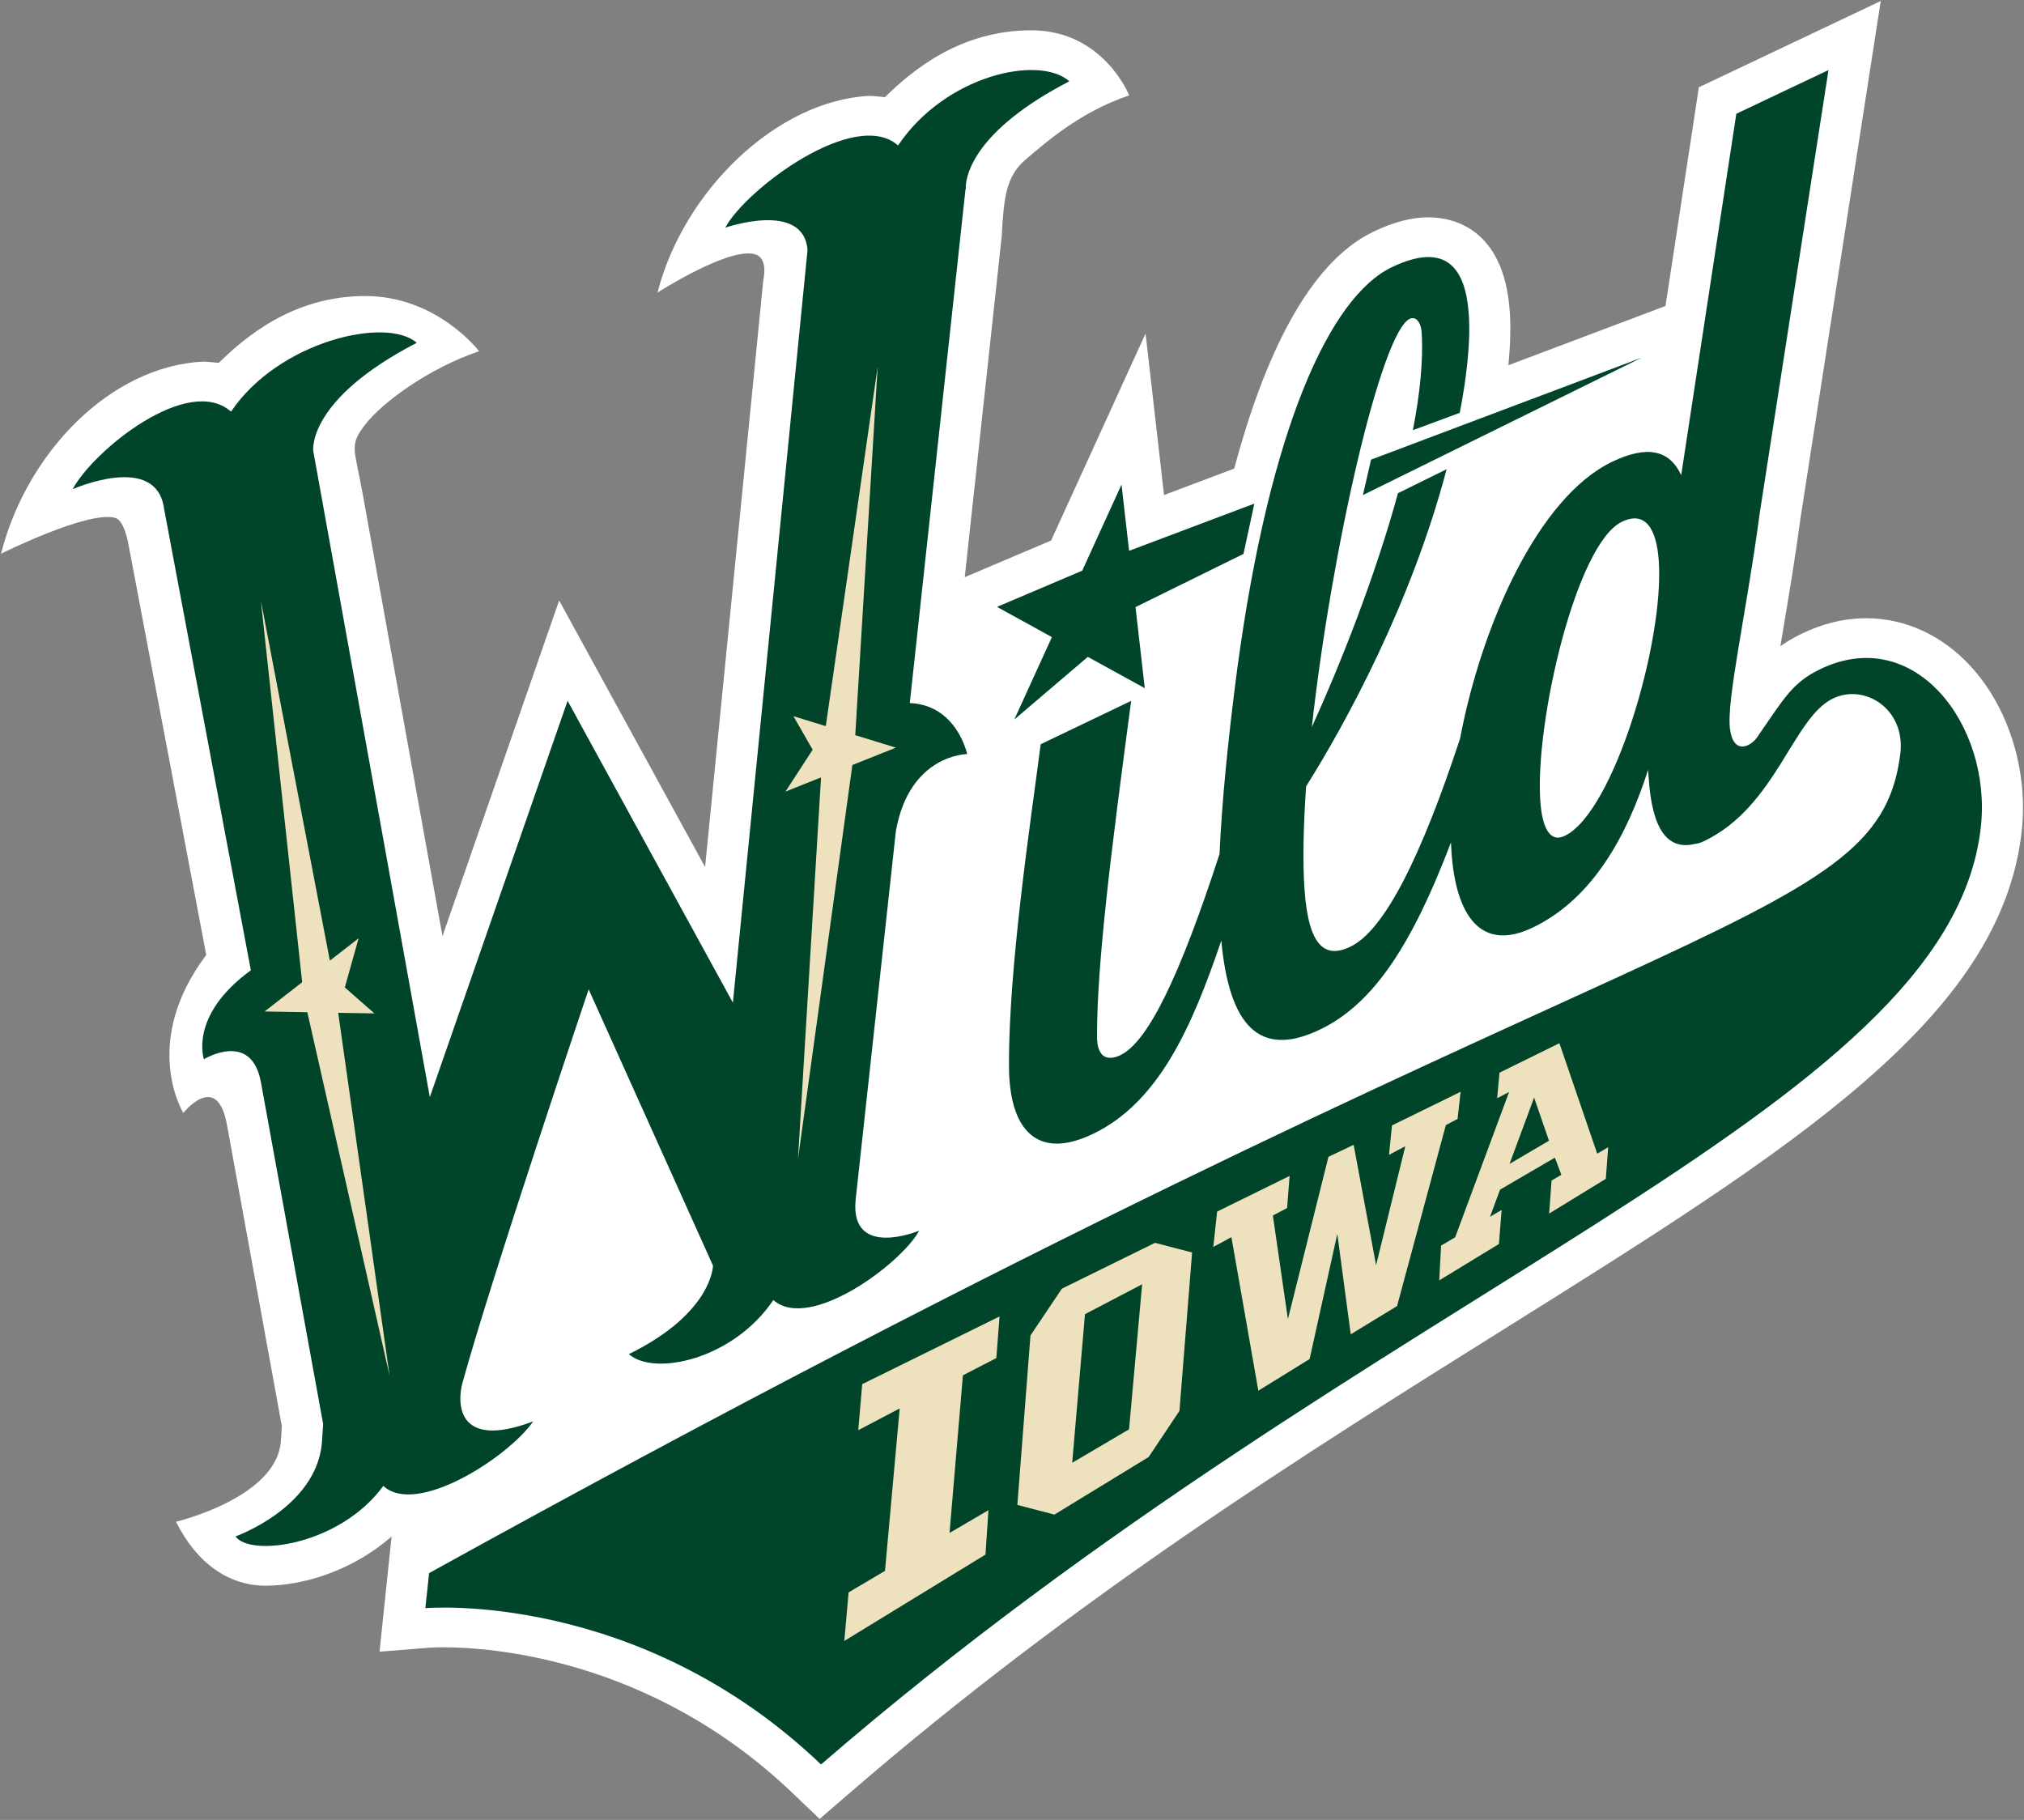 <?xml version="1.0" encoding="UTF-8" standalone="no"?>
<!-- Created with Inkscape (http://www.inkscape.org/) -->

<svg
   xmlns:dc="http://purl.org/dc/elements/1.1/"
   xmlns:cc="http://creativecommons.org/ns#"
   xmlns:rdf="http://www.w3.org/1999/02/22-rdf-syntax-ns#"
   xmlns:svg="http://www.w3.org/2000/svg"
   xmlns="http://www.w3.org/2000/svg"
   xmlns:sodipodi="http://sodipodi.sourceforge.net/DTD/sodipodi-0.dtd"
   xmlns:inkscape="http://www.inkscape.org/namespaces/inkscape"
   id="svg3009"
   version="1.1"
   inkscape:version="0.48.5 r10040"
   width="1000"
   height="899.176"
   xml:space="preserve"
   sodipodi:docname="AA.svg"><rect width="100%" height="100%" fill="#808080" stroke="none"/><defs
     id="defs3013"><clipPath
       clipPathUnits="userSpaceOnUse"
       id="clipPath3031"><path
         d="m 0,793.701 609.449,0 L 609.449,0 0,0 0,793.701 z"
         id="path3033"
         inkscape:connector-curvature="0" /></clipPath><clipPath
       clipPathUnits="userSpaceOnUse"
       id="clipPath3065"><path
         d="m 0,793.701 609.449,0 L 609.449,0 0,0 0,793.701 z"
         id="path3067"
         inkscape:connector-curvature="0" /></clipPath><clipPath
       clipPathUnits="userSpaceOnUse"
       id="clipPath3115"><path
         d="m 0,793.701 609.449,0 L 609.449,0 0,0 0,793.701 z"
         id="path3117"
         inkscape:connector-curvature="0" /></clipPath><clipPath
       clipPathUnits="userSpaceOnUse"
       id="clipPath3261"><path
         d="m 0,793.701 609.449,0 L 609.449,0 0,0 0,793.701 z"
         id="path3263"
         inkscape:connector-curvature="0" /></clipPath><clipPath
       clipPathUnits="userSpaceOnUse"
       id="clipPath4263"><path
         d="m 0,793.701 609.449,0 L 609.449,0 0,0 0,793.701 z"
         id="path4265"
         inkscape:connector-curvature="0" /></clipPath><clipPath
       clipPathUnits="userSpaceOnUse"
       id="clipPath4299"><path
         d="m 0,793.701 609.449,0 L 609.449,0 0,0 0,793.701 z"
         id="path4301"
         inkscape:connector-curvature="0" /></clipPath><linearGradient
       x1="0"
       y1="0"
       x2="1"
       y2="0"
       gradientUnits="userSpaceOnUse"
       gradientTransform="matrix(-5e-6,-111.903,-111.903,5e-6,150.309,792.224)"
       spreadMethod="pad"
       id="linearGradient4737"><stop
         style="stop-opacity:1;stop-color:#6fc72f"
         offset="0"
         id="stop4739" /><stop
         style="stop-opacity:1;stop-color:#6fc72f"
         offset="0.8"
         id="stop4741" /><stop
         style="stop-opacity:1;stop-color:#a3d844"
         offset="1"
         id="stop4743" /></linearGradient><clipPath
       clipPathUnits="userSpaceOnUse"
       id="clipPath4963"><path
         inkscape:connector-curvature="0"
         d="m 41.556,727.087 296.334,0 0,57.402 -296.334,0 0,-57.402 z"
         id="path4965" /></clipPath><clipPath
       clipPathUnits="userSpaceOnUse"
       id="clipPath4951"><path
         inkscape:connector-curvature="0"
         d="m 41.811,730.773 296.077,0 0,51.112 -296.077,0 0,-51.112 z"
         id="path4953" /></clipPath><clipPath
       clipPathUnits="userSpaceOnUse"
       id="clipPath5192"><path
         inkscape:connector-curvature="0"
         d="m 25.511,538.582 192.047,0 0,38.269 -192.047,0 0,-38.269 z"
         id="path5194" /></clipPath><clipPath
       clipPathUnits="userSpaceOnUse"
       id="clipPath5419"><path
         inkscape:connector-curvature="0"
         d="m 134.63,665.52 320.18,0 0,-126.95 -320.18,0 0,126.95 z"
         clip-rule="evenodd"
         id="path5421" /></clipPath><clipPath
       clipPathUnits="userSpaceOnUse"
       id="clipPath5425"><path
         inkscape:connector-curvature="0"
         d="m -1,681 526,0 0,-682 -526,0 0,682 z"
         id="path5427" /></clipPath><clipPath
       clipPathUnits="userSpaceOnUse"
       id="clipPath5431"><path
         inkscape:connector-curvature="0"
         d="m 0.06,680.04 524.04,0 L 524.1,0 0.06,0 l 0,680.04 z"
         id="path5433" /></clipPath></defs><sodipodi:namedview
     pagecolor="#ffffff"
     bordercolor="#666666"
     borderopacity="1"
     objecttolerance="10"
     gridtolerance="10"
     guidetolerance="10"
     inkscape:pageopacity="0"
     inkscape:pageshadow="2"
     inkscape:window-width="1053"
     inkscape:window-height="1036"
     id="namedview3011"
     showgrid="false"
     fit-margin-left="0.5"
     fit-margin-bottom="0.5"
     fit-margin-top="0.5"
     fit-margin-right="0.5"
     inkscape:zoom="0.38979573"
     inkscape:cx="965.30102"
     inkscape:cy="222.1255"
     inkscape:window-x="862"
     inkscape:window-y="-21"
     inkscape:window-maximized="0"
     inkscape:current-layer="g3017" /><g
     id="g3017"
     inkscape:groupmode="layer"
     inkscape:label="Runner 10E"
     transform="matrix(1.25,0,0,-1.25,-1244.613,2078.489)"><path
       style="fill:#ffffff"
       inkscape:connector-curvature="0"
       d="m 1794.784,1334.267 c -8.142,-73.884 -90.536,-125.438 -204.571,-196.796 -79.048,-49.459 -168.638,-105.52 -259.179,-183.791 l -11.37,-9.829 -10.854,10.361 c -55.87,53.331 -119.58,57.481 -137.777,57.481 -3.702,0 -5.79,-0.166 -5.809,-0.166 l -19.517,-1.572 1.964,18.83 0.177,1.631 2.62,25.097 c -15.082,-13.351 -34.714,-19.474 -49.789,-19.474 -14.597,0 -27.219,8.857 -35.415,25.269 0.142,0.059 40.163,9.539 41.457,32.146 l 0.373,5.604 -21.613,118.714 c -3.836,22.236 -17.325,5.119 -17.325,5.119 0,0 -17.111,27.659 9.046,62.456 l -30.822,162.714 c 0,0 -1.531,8.776 -4.931,9.95 -10.041,3.465 -45.358,-14.064 -45.358,-14.064 10.25,40.187 43.298,74.038 79.817,75.916 0.687,0.059 6.243,-0.497 6.243,-0.497 10.421,10.185 29.392,26.418 57.883,26.418 28.488,0 45.011,-21.815 45.011,-21.815 -19.569,-6.624 -38.048,-19.973 -45.094,-29.104 -6.327,-8.201 -4.149,-9.289 -0.961,-26.972 l 31.593,-175.108 46.112,132.664 57.685,-105.347 23.014,232.026 c 0,0 2.009,8.253 -2.88,10.035 -9.98,3.63 -38.942,-15.032 -38.942,-15.032 10.25,40.188 47.124,75.886 83.644,77.763 0.688,0.059 6.246,-0.497 6.246,-0.497 10.419,10.185 29.39,26.418 57.881,26.418 28.491,0 38.664,-25.716 38.664,-25.716 -19.571,-6.622 -32.926,-18.595 -40.892,-25.337 -7.962,-6.742 -8.665,-15.497 -9.482,-30.33 l -14.615,-134.772 34.132,14.491 37.338,81.823 7.297,-63.838 27.735,10.451 c 11.551,43.133 28.942,81.125 55.074,93.656 7.934,3.801 15.026,5.648 21.679,5.648 8.888,0 29.805,-3.615 32.157,-37.105 0.438,-6.223 0.243,-13.377 -0.55,-21.352 l 62.111,23.416 13.184,86.447 71.896,34.097 -31.695,-204.245 c -2.144,-16.039 -4.635,-30.84 -6.834,-43.903 -0.379,-2.268 -0.771,-4.581 -1.154,-6.888 2.379,1.705 5.044,3.299 8.126,4.81 8.498,4.16 17.201,6.269 25.868,6.269 15.206,0 29.756,-6.644 40.964,-18.708 15.249,-16.395 23.079,-41.476 20.437,-65.459"
       id="path4" /><g
       style="fill:#00452a;fill-rule:evenodd"
       transform="matrix(4.733,0,0,-4.733,996.09,1662.391)"
       id="g6"><path
         inkscape:connector-curvature="0"
         d="m 128.546,66.794 c 0.158,2.251 0.798,3.521 2.043,2.924 4.087,-1.96 8.325,-16.224 7.851,-22.977 -0.191,-2.686 -1.121,-4.19 -3.076,-3.253 -3.823,1.833 -7.275,16.77 -6.818,23.306 m -7.821,-27.697 c -2.976,11.258 -8.432,21.228 -11.737,26.49 -0.226,3.335 -0.294,6.296 -0.131,8.619 0.342,4.864 1.78,5.751 3.826,4.772 2.843,-1.365 5.904,-7.485 9.161,-17.376 1.805,-9.512 6.519,-20.161 12.709,-23.127 2.891,-1.386 4.769,-1.011 5.761,1.119 l 4.603,-30.178 7.697,-3.651 -5.731,36.931 c -1.145,8.578 -2.82,15.759 -2.49,18.133 0.299,2.153 1.722,1.434 2.258,0.662 2.25,-3.247 2.917,-4.54 5.209,-5.663 7.956,-3.896 14.41,4.692 13.478,13.148 -2.642,23.958 -50.185,37.941 -96.857,78.289 C 53.183,132.66 35.437,134.211 35.437,134.211 l 0.314,-2.927 C 138.021,74.748 156.663,78.172 158.609,62.898 c 0.48,-3.778 -2.992,-5.941 -5.641,-4.64 -3.346,1.639 -4.72,8.97 -10.687,11.873 -0.335,0.163 -0.607,0.244 -0.831,0.261 -2.193,0.527 -3.539,-1.061 -3.843,-5.39 l -0.057,-0.798 c -1.732,5.408 -4.575,10.748 -9.639,13.175 -4.357,2.088 -6.413,-1.054 -6.78,-6.28 -0.019,-0.273 -0.033,-0.551 -0.044,-0.833 -3.273,8.606 -6.497,13.499 -10.951,15.634 -5.134,2.463 -7.582,-0.471 -8.229,-7.435 -2.46,7.261 -5.244,13.52 -10.725,16.147 -4.799,2.3 -6.973,-0.541 -7.005,-5.574 -0.053,-8.322 1.839,-20.703 2.648,-26.971 l 7.555,-3.621 c -1.711,12.82 -2.835,21.761 -2.854,27.971 -0.006,2.116 1.151,1.999 1.95,1.617 2.311,-1.107 4.959,-6.581 8.284,-16.805 0.196,-4.391 0.711,-9.601 1.484,-15.497 2.722,-20.141 7.746,-31.03 12.9,-33.501 4.621,-2.215 6.169,0.195 6.429,3.899 0.175,2.502 -0.234,5.589 -0.751,8.26 l -3.916,1.45 c 0.582,-2.994 0.876,-5.781 0.736,-8.126 -0.071,-1.016 -0.557,-1.384 -1.001,-1.172 -2.399,1.151 -6.544,19.348 -8.172,34.089 2.335,-5.127 5.273,-12.508 7.193,-19.529 l 4.064,-2.004 z"
         id="path8" /><path
         inkscape:connector-curvature="0"
         d="m 104.668,41.971 -10.462,3.943 -0.632,-5.531 -3.281,7.19 -7.119,3.023 4.586,2.524 -3.138,6.882 6.138,-5.231 4.756,2.615 -0.773,-6.771 9.016,-4.442 0.909,-4.202 z"
         id="path10" /><path
         inkscape:connector-curvature="0"
         d="m 113.735,41.257 23.291,-11.479 -22.614,8.522 -0.677,2.957 z"
         id="path12" /></g><g
       style="fill:#eee2be"
       transform="matrix(4.733,0,0,-4.733,996.09,1662.391)"
       id="g14"><path
         style="fill-rule:evenodd"
         inkscape:connector-curvature="0"
         d="m 130.142,87.033 3.158,9.226 0.917,-0.539 -0.199,2.642 -4.733,2.896 0.204,-2.755 0.816,-0.48 -0.538,-1.433 -4.584,2.673 -0.836,2.267 0.971,-0.571 -0.226,2.842 -4.983,3.037 0.153,-2.903 1.176,-0.693 4.504,-12.135 -0.999,0.523 0.198,-2.135 5.001,-2.461 z m -4.165,10.082 3.294,-1.939 -1.241,-3.601 -2.053,5.541 z"
         id="path16" /><path
         inkscape:connector-curvature="0"
         d="m 83.122,113.326 -2.793,1.441 -1.117,13.166 3.249,-1.902 -0.248,3.707 -11.789,7.212 0.36,-4.054 3.038,-1.797 1.228,-13.566 -3.461,1.816 0.331,-3.844 11.468,-5.651 -0.267,3.473 z"
         id="path18" /><path
         inkscape:connector-curvature="0"
         d="m 121.639,93.359 -0.978,0.51 -4.075,15.115 -3.869,2.358 -1.121,-8.386 -2.313,10.451 -4.282,2.647 -2.249,-12.823 -1.513,0.813 0.321,-2.949 6.053,-2.979 -0.211,2.683 -1.188,0.621 1.256,8.656 3.386,-13.554 2.103,-1.003 1.874,10.053 2.442,-9.935 -1.361,0.717 0.247,-2.454 5.73,-2.808 -0.252,2.265 z"
         id="path20" /><path
         style="fill-rule:evenodd"
         inkscape:connector-curvature="0"
         d="m 89.455,122.073 4.749,-2.795 1.092,-12.113 -4.773,2.497 -1.068,12.412 z m 6.918,-18.368 3.096,0.807 -1.057,13.227 -2.572,3.852 -7.868,4.808 -3.096,-0.807 1.096,-14.154 2.623,-3.907 7.777,-3.826 z"
         id="path22" /></g><g
       transform="matrix(4.733,0,0,-4.733,996.09,1662.391)"
       id="g24"><path
         style="fill:#00452a"
         inkscape:connector-curvature="0"
         d="M 89.216,6.704 C 86.69,4.469 78.849,6.2 74.914,12.063 71.319,8.881 62.185,15.732 60.484,18.927 c 0,0 6.565,-2.276 6.868,1.879 L 61.119,83.648 47.316,58.44 35.811,91.538 26.07,37.543 h 0.004 c 0,0 -0.536,-4.249 8.644,-8.999 -2.529,-2.235 -11.576,-0.115 -15.509,5.749 -3.6,-3.184 -11.526,3.277 -13.227,6.477 0,0 7.003,-3.115 7.635,1.629 l 7.248,38.544 c -5.213,3.796 -3.918,7.43 -3.918,7.43 0,0 3.937,-2.425 4.752,1.884 l 5.203,28.582 -0.11,1.64 c -0.535,5.387 -7.214,7.743 -7.214,7.743 1.256,1.74 8.711,0.759 12.349,-4.218 2.772,2.567 10.442,-2.405 12.519,-5.39 -6.474,2.445 -6.345,-1.624 -5.91,-3.213 2.403,-8.746 10.539,-32.866 10.539,-32.866 l 10.383,23.071 c 0,0 -0.025,3.96 -7.028,7.392 2.134,1.887 8.748,0.427 12.067,-4.519 3.036,2.687 10.741,-3.091 12.178,-5.789 0,0 -5.76,2.399 -5.309,-2.542 l 3.366,-30.831 c 1.135,-6.412 5.952,-6.429 5.952,-6.429 0,0 -0.858,-4.1 -4.791,-4.26 l 4.654,-42.91 0.026,-0.013 c 0,0 -0.007,-0.063 -0.004,-0.181 l 0.004,-0.048 h -0.004 c 0.039,-0.936 0.713,-4.665 8.646,-8.771"
         id="path26" /><path
         style="fill:#eee2be"
         inkscape:connector-curvature="0"
         d="m 32.451,114.807 -4.292,-30.311 3.024,0.049 -2.471,-2.169 1.151,-4.103 -2.401,1.866 -5.762,-30.069 3.449,31.871 -3.137,2.443 3.569,0.063 6.871,30.359 z"
         id="path28" /><path
         style="fill:#eee2be"
         inkscape:connector-curvature="0"
         d="m 68.481,64.837 -1.926,31.88 4.544,-32.918 3.636,-1.446 -3.396,-1.044 1.875,-30.795 -4.336,30.041 -2.702,-0.829 1.608,2.798 -2.271,3.496 2.967,-1.183 z"
         id="path30" /></g></g></svg>